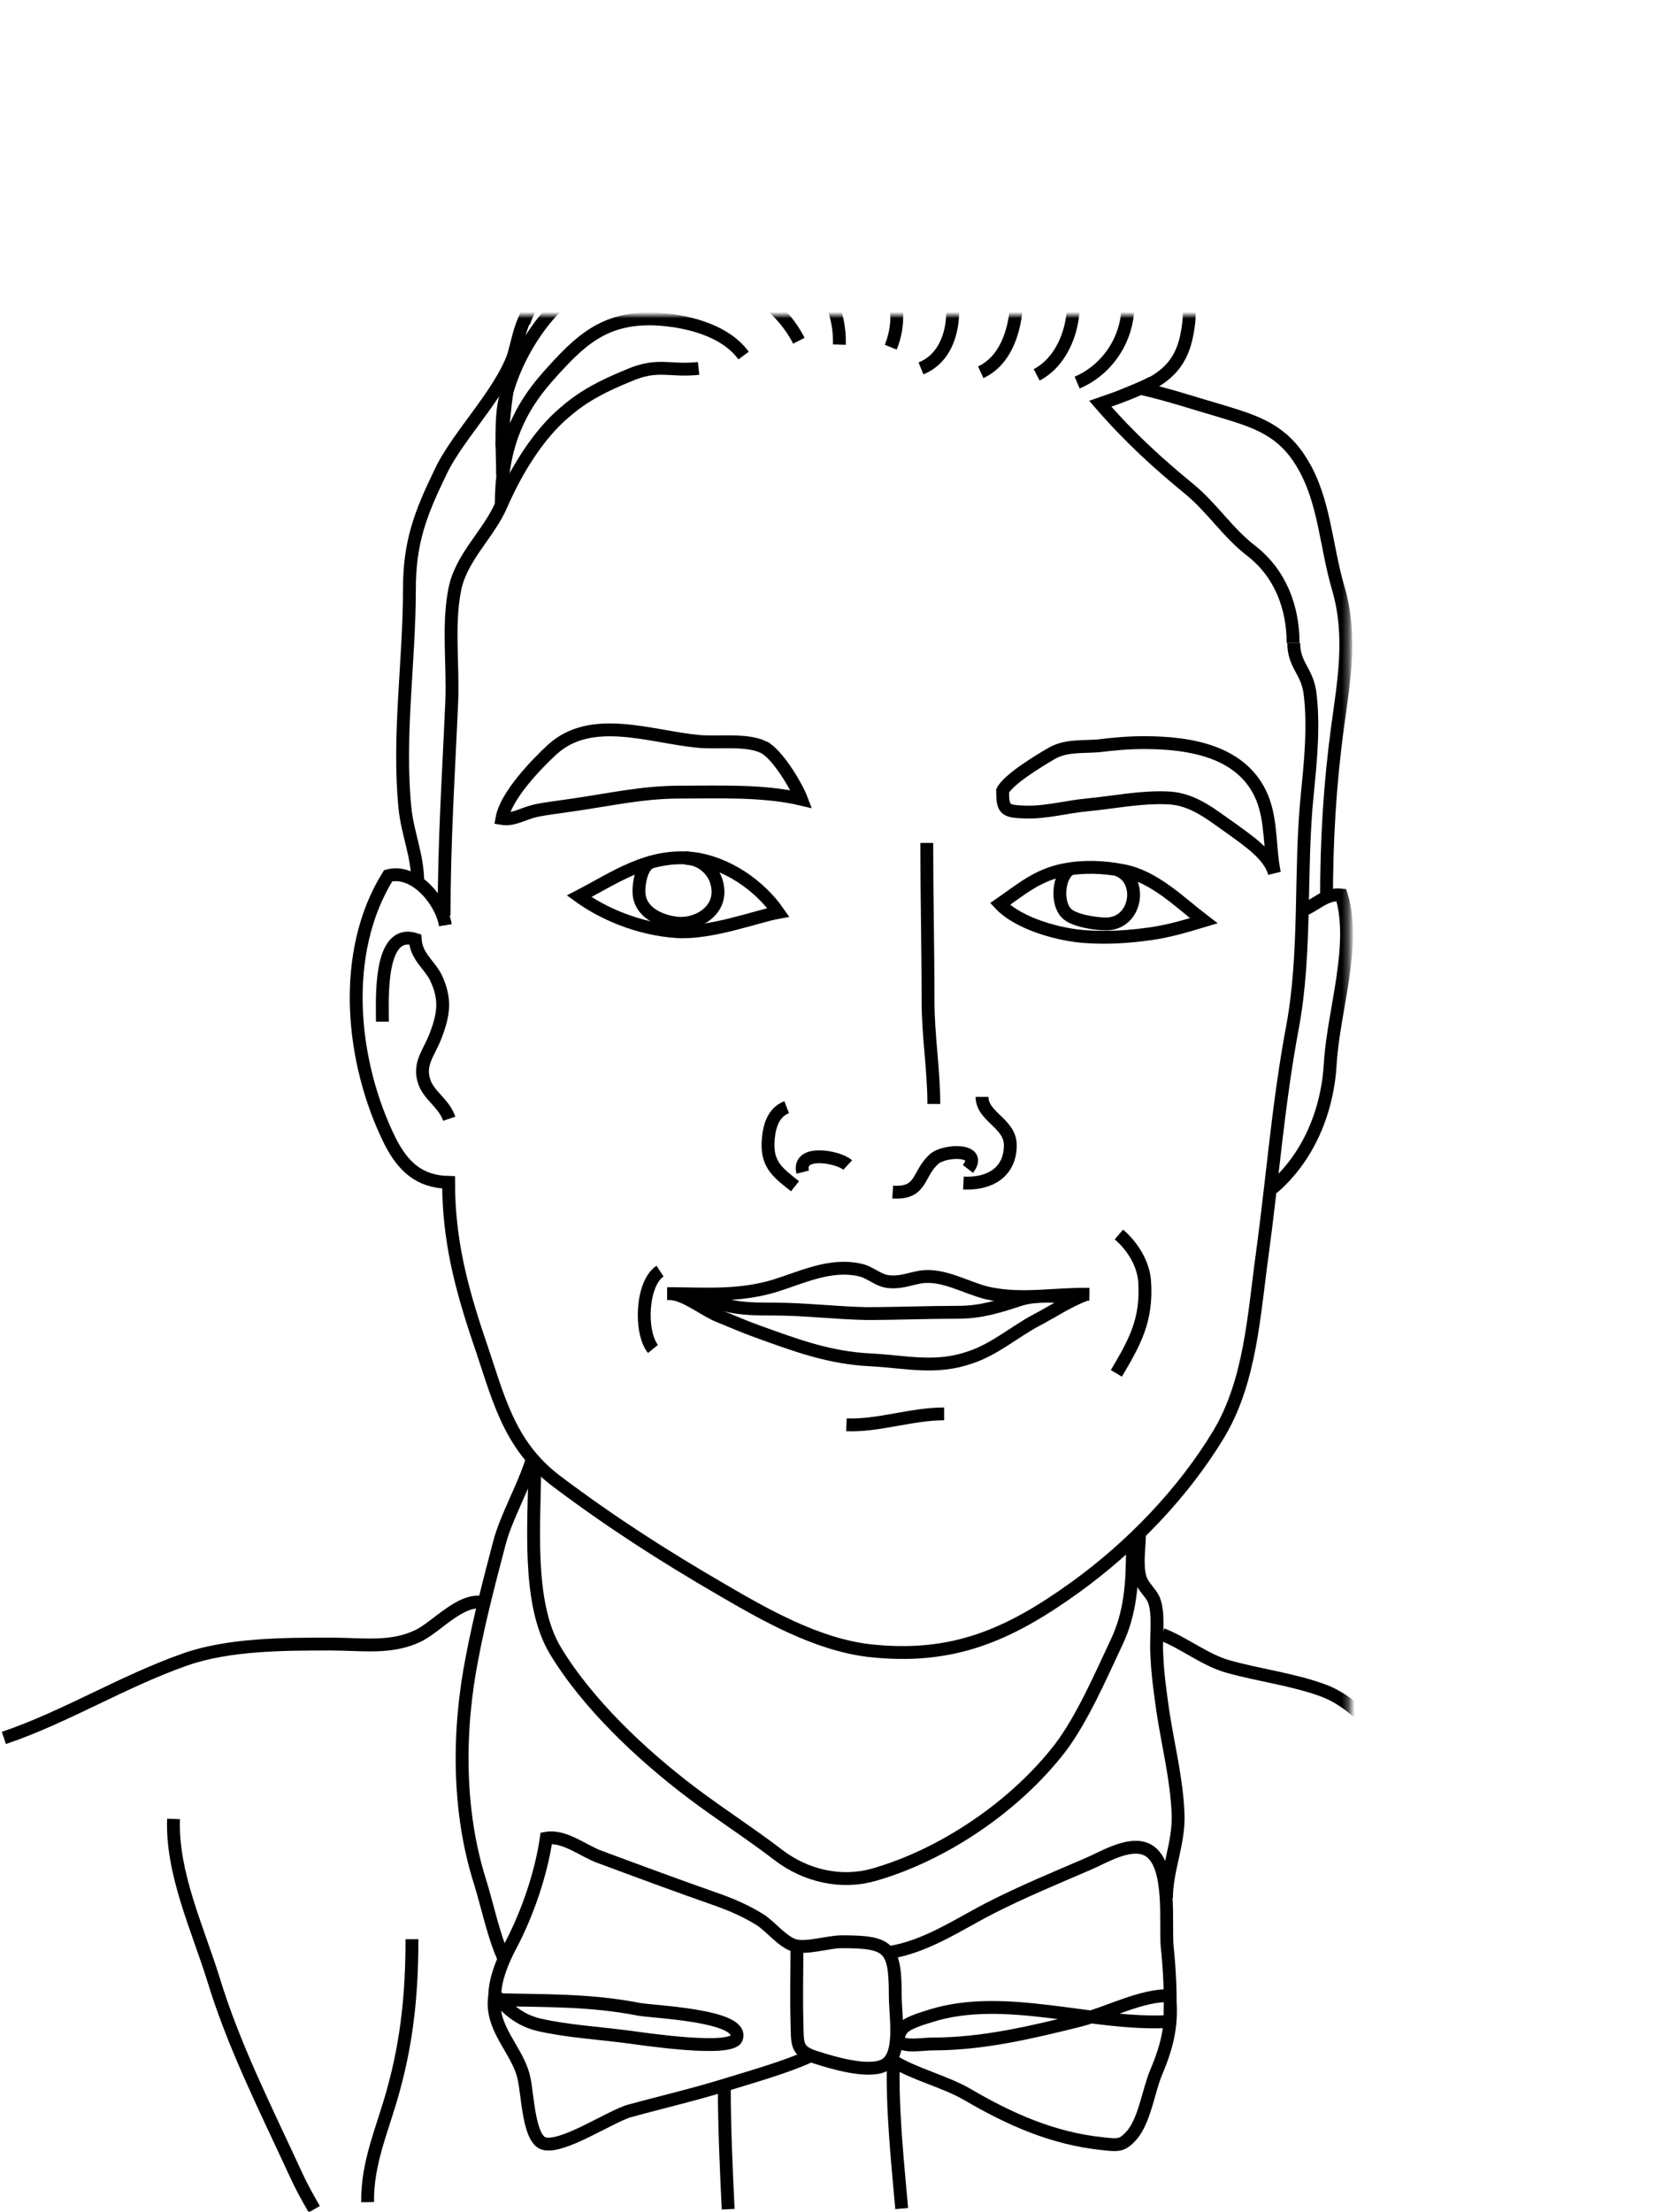 <svg id="Layer_1" xmlns="http://www.w3.org/2000/svg" viewBox="0 0 260 344" enable-background="new 0 0 260 344"><style>.st0{fill:#fff;fill-opacity:0}.st1{filter:url(#Adobe_OpacityMaskFilter)}.st2{fill:#fff}.st3{mask:url(#mask-2_1_)}.st4{fill:none;stroke:#000;stroke-width:2}</style><title>2</title><g id="Page-2.4-_x28_venue_x2B_photos_x29_"><g id="home" transform="translate(-424 -1507)"><g id="speakers" transform="translate(133 1394)"><g id="_x32_" transform="translate(291 90)"><g id="Mask"><path id="path-1_1_" class="st0" d="M0 23h260v344H0z"/></g><defs><filter id="Adobe_OpacityMaskFilter" filterUnits="userSpaceOnUse" x=".3" y="47" width="260" height="320"><feColorMatrix values="1 0 0 0 0 0 1 0 0 0 0 0 1 0 0 0 0 0 1 0"/></filter></defs><mask maskUnits="userSpaceOnUse" x=".3" y="47" width="260" height="320" id="mask-2_1_"><g class="st1"><path id="path-1_2_" class="st2" d="M0 23h260v344H0z"/></g></mask><g transform="translate(-50 25)" id="Page-1" class="st3"><path id="Stroke-1" class="st4" d="M119.3 141.9c-.6-3.7-4.7-8.8-8.9-7.7-7.5 12-5.8 29 .3 41.3 2 3.9 4.5 6.3 9.1 6.4 0 8.8 1.9 16.2 4.7 24.5 3 8.7 4.5 16.2 12 21.9 8.5 6.4 16.6 11.6 25.9 17 6.7 3.9 14.6 8.4 22.7 9.4 13.1 1.5 21.9-2.4 32.3-9.9 8.7-6.3 16.7-14.6 22.2-23.7 5-8.3 5.5-18.7 6.8-28 1.6-11.8 2.5-23.6 4.7-35.3 2.2-11.8 1.1-24.3 2.3-36.2.5-5 1.1-10.9.4-16-.5-3.3-2.5-4.2-2.5-7.6"/><path id="Stroke-3" class="st4" d="M133.2 225.8c0 8.8-1.3 21.4 3.2 28.9 5 8.3 13.4 16.2 21.2 22.1 4.5 3.4 9.2 6.4 13.5 9.7 4.3 3.3 9.8 4.5 14.8 3.1 10.9-3.1 22.1-10.7 29.1-19.8 3.4-4.5 6.3-11.2 8.7-16.3 2.2-4.6 2.5-9.2 2.5-14.7"/><path id="Stroke-5" class="st4" d="M252.3 139.7c2.3-.7 3.8-2.8 6.4-2.5 2.4 7.6-1.2 18-1.7 26-.4 7.6-3.4 14.8-9 19.6"/><path id="Stroke-7" class="st4" d="M109.5 156.9c0-3.4-.6-14.6 5.1-12.8.2 2.7 2.1 3.8 3.2 5.9 1.6 3.4 1.3 5.7-.1 9.3-1 2.5-2.6 4.2-1.7 6.9.7 2.2 3.1 3.4 3.9 5.8"/><path id="Stroke-9" class="st4" d="M256.4 138c0-9.3.5-17.8 1.7-26.8 1-7.3 2.3-14.4.1-21.8-1.9-6.5-2.1-13.5-5.5-19.2-3.1-5.3-7.2-6.6-12.5-8.2-4.8-1.4-8-2.5-12.7-3.6 5.9-2.4 6.9-6.2 7.4-9.7.9-6.1-2.8-12.3-7.7-15.7-9.3-6.5-29.8-8.3-36.1-9.1"/><path id="Stroke-11" class="st4" d="M217.6 57.5c5.2-2.2 8.5-7.8 7.8-13.5-1.1-7.9-7.4-11.2-14-14.1-10.4-4.6-18.2-6.3-29.6-6.8-6-.3-20.2.3-28.7 4.3"/><path id="Stroke-13" class="st4" d="M174 300.7c0 3.9-.1 7.8 0 11.7.1 3.6-.2 4.6 3 5.6 2.5.8 7.8 2.4 10.4 1.3 3.1-1.3 1.9-7.6 1.9-10.9 0-7.5-.9-8.4-8.3-8.4-2.1 0-5.5 1.1-7.3.6-1.9-.5-3.7-2.9-5.4-4-1.9-1.2-4.1-2.2-6.3-3-6.3-2.2-12.5-4.5-18.7-6.8-2.5-.9-5.5-3.4-8.3-2.9-.8 5.5-2.9 11.6-5.4 16.4-1.3 2.4-2.8 5.8-2.6 8.7 7.7.2 14.7 0 22.4 1.5 1.9.4 16.5.9 15.2 4.5-.8 2.2-14.6.1-16.9-.2-4.6-.6-9.6-.9-13.9-1.9-2.9-.7-4.9-2.4-6.8-4.7-.9 5.2 3.5 8.5 4.5 12.9.6 2.4.7 9.1 2.9 10.2 2.7 1.2 10.6-4.2 13.6-5 5.1-1.4 10.3-2.6 15.4-4.2 3.9-1.2 9.2-2.7 12.8-4.4"/><path id="Stroke-15" class="st4" d="M227.3 236.4c0 2.2-.5 4.9.1 7 .4 1.4 1.8 2.4 2.2 3.6.8 2.2.2 6 .4 8.3.1 3 .5 5.7.9 8.6.8 5.4 2.2 10.8 2.4 16.2.2 4.5-1.8 8.7-1.8 13.1"/><path id="Stroke-17" class="st4" d="M132.7 225.3c-1.3 4.1-4 8.8-5 12.7-1.5 5.7-3.1 11.8-4.2 17.6-2.3 11.5-2.3 24.1 1.2 35.1 1.2 3.9 2.1 8.4 3.7 11.9"/><path id="Stroke-19" class="st4" d="M188.2 301.7c5.9-.9 10.9-4.4 16-7 4.9-2.5 10-4.6 15.1-6.8 2.6-1.1 7-3.9 9.7-1.9 3.3 2.5 2.3 11 2.6 14.7.4 3.7.6 8 .4 11.7-12 .7-25.5-4.5-37.1-.9-1.2.4-4 1.1-4.7 2.3-1.8 3.1 2.8 2.1 4.9 2.1 7.8 0 15.4-1.8 23-3.7 4.2-1.1 9.7-4 13.9-3.8.4 4.2-.2 7.4-2.1 11.9-1.2 2.8-1.8 7.6-3.9 9.9-1.4 1.5-1.9 1.5-4.5 1.2-7.7-.8-14.4-3.8-20.9-7.6-3.6-2.1-8.4-3.2-11.7-5.3"/><path id="Stroke-21" class="st4" d="M211.3 56.3c4.8-2.5 6.6-9.4 5.3-14.3-1.1-4.1-3.9-7-7-9.5-4.5-3.7-9.5-5.5-14.8-7.1-2.5-.7-5.2-1.6-8.5-2"/><path id="Stroke-23" class="st4" d="M202.6 55.9c5.6-2.6 6.1-11.1 5.3-15.3-.8-4.5-4.4-7.7-7.5-10.8-5.3-5.2-13-5.8-20.1-6.5-3.8-.4-9.7-.1-14.3.6"/><path id="Stroke-25" class="st4" d="M193.3 55.3c6.2-2.5 5.7-12 3.2-15.9-3.8-5.9-7.8-10.1-14.4-11.9-10.5-2.8-24.8-3.9-34.1 2.5-4.2 2.9-10.6 7.9-13 12.3"/><path id="Stroke-27" class="st4" d="M188.6 52c4.4-11-7.6-21.1-17.9-22.2-11.9-1.4-22.5 2-31.8 8.8-2.9 2.1-6.3 6.1-7.4 9.6"/><path id="Stroke-29" class="st4" d="M180.6 51.6C181 37.6 164 31.5 152 34c-9.7 2-18.7 6.5-21.3 16.3-1.6 5.9-2.3 10.8-2.6 17.1"/><path id="Stroke-31" class="st4" d="M174.3 51c-5.6-11-22.1-14.4-32.5-9.2C135.4 45 130.3 53 128.6 60c-.8 3.2-.4 8.6-.4 11.9"/><path id="Stroke-33" class="st4" d="M165.7 53.3c-3-4.1-9.2-5.5-14-5.7-7.8-.2-11.5 3.4-16.4 8.9-5.1 5.7-7.3 11.8-7.3 19.8"/><path id="Stroke-35" class="st4" d="M130.3 52c-1.5 6.3-8.9 13.4-11.7 19.3-3.2 6.6-4.9 11-4.9 18.4 0 11.2-1.8 22.7-.7 33.9.4 4.1 2 7.4 2 11.7"/><path id="Stroke-37" class="st4" d="M158.7 55.3c-4.5.5-6.3-.9-10.9 1.1-3.9 1.6-6.9 3.1-9.9 5.7-4.3 3.6-7.7 9.4-9.8 14.2-2 4.8-6.5 8.4-7.4 13.7-1 5.4-.2 11.4-.4 16.9-.5 11.5-1.2 21.9-1.2 33.5"/><path id="Stroke-39" class="st4" d="M229.3 57.5c-2.3 1.2-4.9 2.2-8.1 3.3 4.6 5.3 8.9 9.2 13.9 13.3 3.5 2.9 5.9 6.7 9.5 9.5 4.7 3.6 6.6 9 6.6 14.4"/><path id="Stroke-41" class="st4" d="M162.7 322.5c0 6.4.3 12.8.6 19.1"/><path id="Stroke-43" class="st4" d="M189 318.6c-.2 7.3.6 15.1 1.3 22.9"/><path id="Stroke-45" class="st4" d="M124.8 247.2c-3.2-.4-6.7 3.6-9.5 5.1-4.3 2.2-8.9 1.4-13.8 1.4-7.2 0-15.9 0-22.7 2.4-9.7 3.4-18.7 9-28.2 12.2"/><path id="Stroke-47" class="st4" d="M230.8 252.2c3.4 1.3 6.7 4 10.3 5 5 1.4 10.2 2 15 3.8 6.1 2.4 9.5 8.9 15.6 11.1 8.9 3.2 20.3-1.5 29.6.4 3.3.7 6 2.4 8.3 4.6"/><path id="Stroke-51" class="st4" d="M269.4 282c0 17-.6 35.2-4.6 51.7-.6 2.6-1.3 5.2-1.9 7.6"/><path id="Stroke-53" class="st4" d="M77 280.9c-.3 8.4 3.7 16.9 6.2 24.9 3.2 10.5 8.1 20.1 12.7 30.1.9 2 1.9 3.8 3 5.7"/><path id="Stroke-55" class="st4" d="M107.2 340.5c-.1-6.2 2.4-11.5 4-17.4 2.2-7.9 2.9-15.4 2.9-23.5"/><path id="Stroke-65" class="st4" d="M153.8 199.2c5.8 0 11 .5 16.7-1.2 4.2-1.3 8.6-3.5 13.2-2.5 1.6.3 2.7 1.5 4.3 1.8 2 .3 3.5-.4 5.3-.7 3.5-.5 7 1.7 10.3 2.5 5.4 1.2 10.4.1 15.9.2"/><path id="Stroke-67" class="st4" d="M157.7 131.5c-6.9-.7-12 3-17.6 5.9 3.6 2.6 9.1 5.1 15.3 5.5 5.3.3 12.4-2.4 15.7-3-2.9-4.2-8.1-7.8-13.4-8.4z"/><path id="Stroke-69" class="st4" d="M224.7 133.4c-3.1-.6-6.2-.7-9.2-.1-4.1.8-6.7 3.1-9.9 5.3 2.9 3.1 9.4 4.9 13.7 5.1 3.2.2 6.4 0 9.9-.5 2.7-.4 5.1-1.1 8.1-2-3.8-2.9-7.7-6.9-12.6-7.8z"/><path id="Stroke-71" class="st4" d="M155.5 199.4c2.5-.1 5.8 1.3 8.4 1.8 2.2.4 4.3.4 6.5.4 4.8 0 9.5.6 14.4.7 4.7 0 9.4-.2 14.2-.2 3.7 0 6.4-.9 9.8-2 2.6-.8 5.7-.4 8.5-.4"/><path id="Stroke-73" class="st4" d="M151.3 132.1c-1.6.5-2.1 4-1.8 5.4.5 2.6 3.5 3.9 6.1 4.1 3.2.2 7.3-2.3 5.8-6.7-.5-1.5-2.2-3.4-4.8-3.4"/><path id="Stroke-75" class="st4" d="M216.6 133.1c-1.9 1-2.3 5.2-.7 6.9 1.1 1.2 4.6 1.7 6.2 1.7 4.8 0 5.8-6.9 1.8-8.4"/><path id="Stroke-77" class="st4" d="M154.4 199.2c2.2.1 5.4 2.7 7.5 3.5 2 .8 4 1.7 6 2.4 6.1 2.2 11.2 4.1 17.6 4.4 5.6.3 10.1 1.5 15.5-.4 3.7-1.2 6.9-4 10.3-5.8 2.5-1.3 5-3 7.5-3.9"/><path id="Stroke-79" class="st4" d="M224.1 190c2.1 1.8 3.8 4.5 4 7.3.4 6-1.5 9.4-4.4 14.3"/><path id="Stroke-81" class="st4" d="M152.7 195.7c-2.9 1.9-3.2 9.5-1.1 12.1"/><path id="Stroke-83" class="st4" d="M194.2 129.1c0 8.2.2 16.4.2 24.6 0 5.4.9 10.7.9 16"/><path id="Stroke-85" class="st4" d="M172.4 170.2c-2.3.9-2.8 3.4-2.9 5.6-.1 3.5 1.7 4.7 4.2 6.7"/><path id="Stroke-87" class="st4" d="M199.9 182c4 .2 7.3-1.6 7.3-5.9 0-3.4-4.4-4.4-4.4-7.5"/><path id="Stroke-89" class="st4" d="M174.9 180.3c-.9-3.6 5.6-2.4 7-1.1"/><path id="Stroke-91" class="st4" d="M188.9 183.4c4.6.3 3.8-2.7 6.4-5.1 1.6-1.5 7.8-1.7 5.3 1.5"/><path id="Stroke-93" class="st4" d="M168.8 114.2c-2.7-1.3-7.3-.6-10.2-.9-7.4-.7-16.6-4.3-22.7 1.3-2.5 2.3-7.2 7.2-7.8 10.7 1.8.3 3.4-.8 5.2-1.2 1.9-.4 3.9-.6 5.8-.9 5.6-.8 10.9-2 16.6-2 6.2 0 13.1-.3 19 1.1-.8-2.1-3.8-7.1-5.9-8.1z"/><path id="Stroke-95" class="st4" d="M246.4 122.1c-3-7.3-11.3-8.6-18.4-8.6-2.4 0-4.7.2-7.1.5-2.5.2-5.1-.1-7.3 1.2-1.9 1.1-6.7 4-7.6 5.8 0 3 .4 3.2 3.6 3.3 3.1.1 6.3-.8 9.4-1.1 4.3-.4 8.4-1.3 12.8-1.1 4 .2 6.8 2.7 10 4.9 2.3 1.7 5.7 3.9 6.5 6.8-.8-3.7-.4-8-1.9-11.7z"/><path id="Stroke-97" class="st4" d="M181.7 219.6c5 .2 10.1-1.7 15.2-1.7"/></g></g></g></g></g></svg>